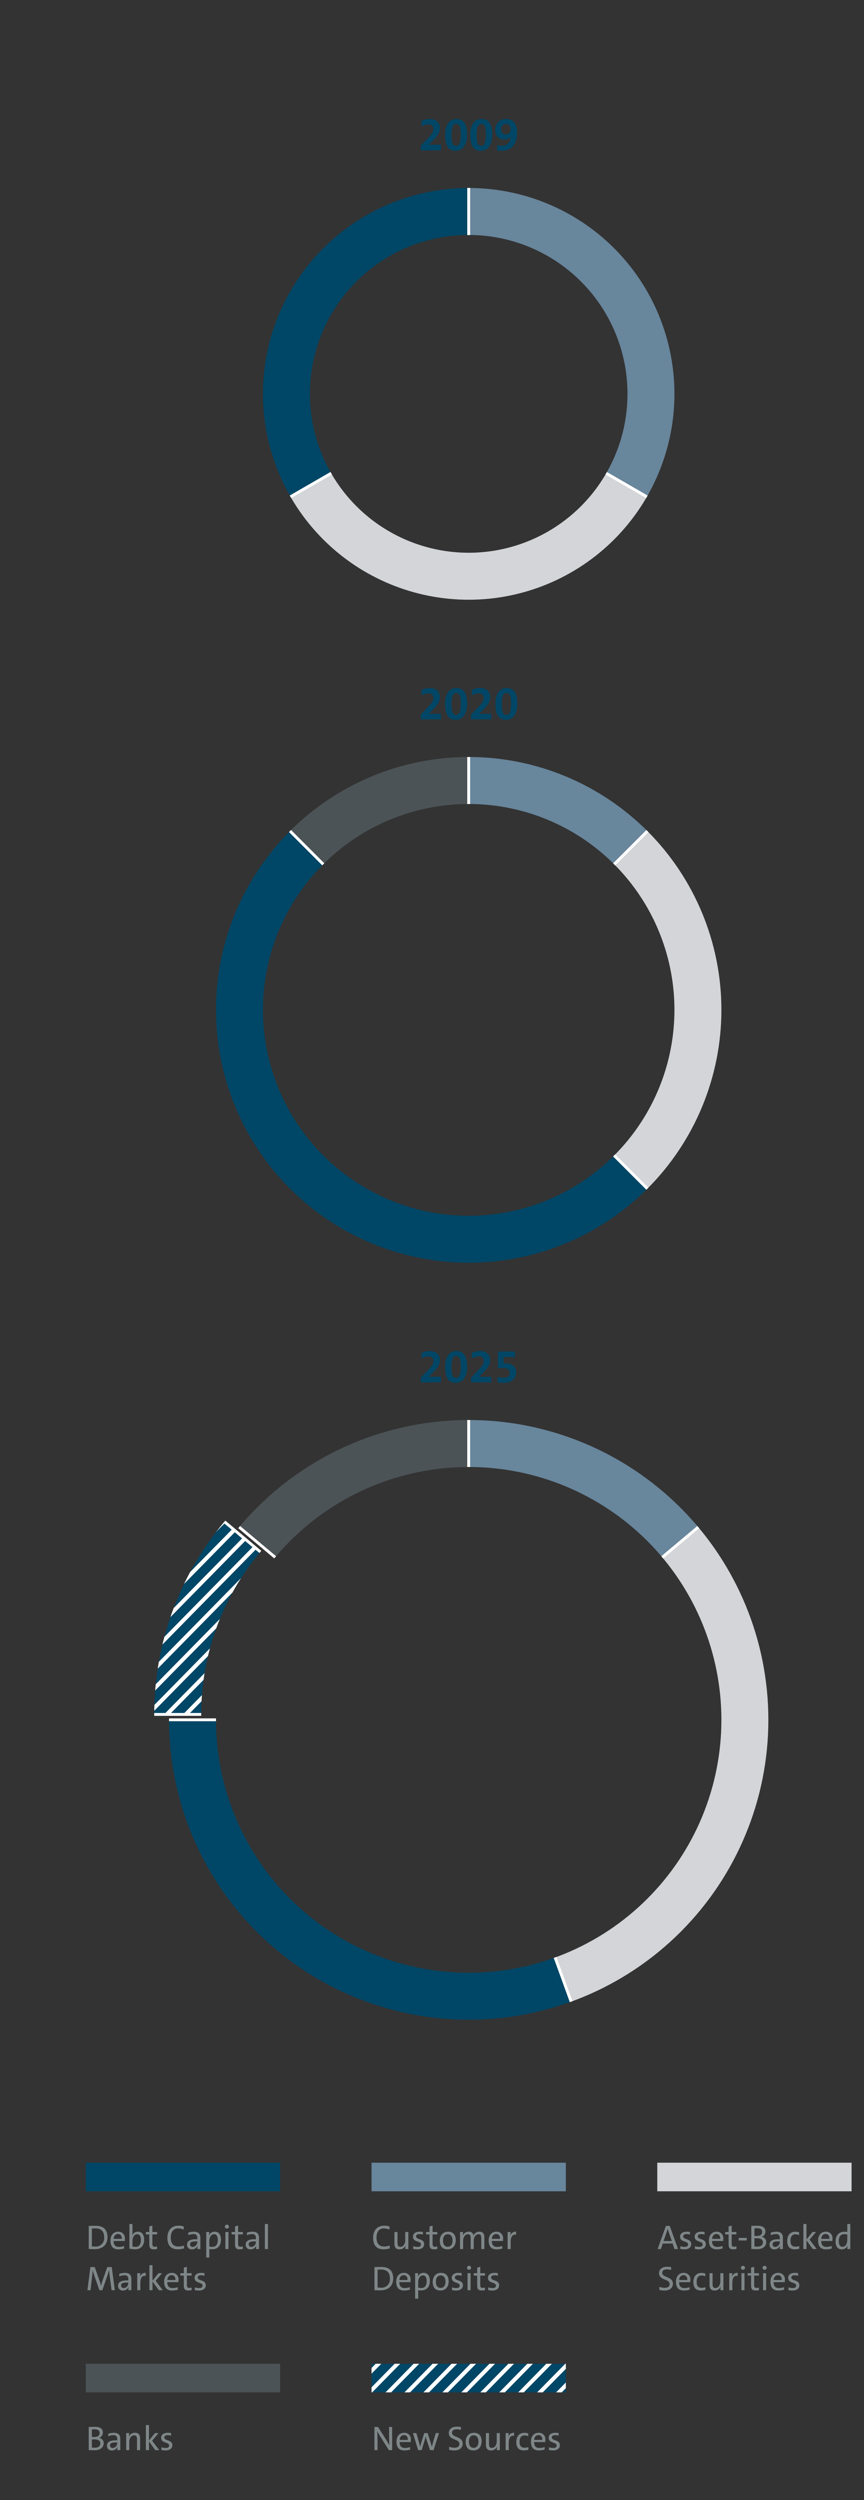 <svg xmlns="http://www.w3.org/2000/svg" xmlns:xlink="http://www.w3.org/1999/xlink" viewBox="0 0 302.383 874.367"><rect x="0" y="0" width="302.383" height="874.367" fill="#333333" stroke="none"/><defs><style>.a,.d,.i,.l{fill:none;}.b{clip-path:url(#a);}.c{fill:#4c5356;}.d,.i,.l{stroke:#fff;}.d{stroke-linejoin:bevel;}.e{fill:#004666;}.f{fill:#d3d5d8;}.g{fill:#68869c;}.h{clip-path:url(#b);}.i{stroke-miterlimit:10;}.j{clip-path:url(#c);}.k{clip-path:url(#d);}.l{stroke-width:1.402px;}.m{clip-path:url(#f);}.n{clip-path:url(#g);}.o{clip-path:url(#h);}.p{fill:#7e8688;}</style><clipPath id="a" transform="translate(14.034 37.674)"><path class="a" d="M77.994,315.528A72.006,72.006,0,1,1,150,387.534a72.006,72.006,0,0,1-72.006-72.006m-16.436,0A88.442,88.442,0,1,0,150,227.086a88.442,88.442,0,0,0-88.442,88.442"/></clipPath><clipPath id="b" transform="translate(14.034 37.674)"><path class="a" d="M94.43,100.079A55.571,55.571,0,1,1,150,155.649,55.57,55.57,0,0,1,94.43,100.079m-16.436,0A72.006,72.006,0,1,0,150,28.072a72.006,72.006,0,0,0-72.006,72.007"/></clipPath><clipPath id="c" transform="translate(14.034 37.674)"><path class="a" d="M56.384,561.954a88.442,88.442,0,1,1,88.442,88.443,88.442,88.442,0,0,1-88.442-88.443m-16.436,0A104.879,104.879,0,1,0,144.826,457.076,104.879,104.879,0,0,0,39.948,561.954"/></clipPath><clipPath id="d" transform="translate(14.034 37.674)"><path class="a" d="M39.948,561.936H56.384a88.074,88.074,0,0,1,20.699-56.843L64.492,494.528a104.476,104.476,0,0,0-24.544,67.408"/></clipPath><clipPath id="f" transform="translate(14.034 37.674)"><path class="a" d="M61.558,563.847A88.442,88.442,0,1,1,150,652.29a88.442,88.442,0,0,1-88.442-88.443m-16.436,0A104.878,104.878,0,1,0,150,458.969,104.878,104.878,0,0,0,45.122,563.847"/></clipPath><clipPath id="g" transform="translate(14.034 37.674)"><rect class="a" x="116" y="789.053" width="68" height="10"/></clipPath><clipPath id="h" transform="translate(14.034 37.674)"><rect class="a" x="16" y="3.936" width="268" height="815.428"/></clipPath></defs><title>VFS_Refinanzierungsmix_VWFS_mobile_engl_0502</title><g class="b"><path class="c" d="M150,315.527l-97.474-97.474q40.376-40.374,97.474-40.374Z" transform="translate(14.034 37.674)"/><path class="d" d="M150,315.527l-97.474-97.474q40.376-40.374,97.474-40.374Z" transform="translate(14.034 37.674)"/><path class="e" d="M150,315.527l97.474,97.474a137.849,137.849,0,0,1-194.948-194.948Z" transform="translate(14.034 37.674)"/><path class="d" d="M150,315.527l97.474,97.474a137.849,137.849,0,0,1-194.948-194.948Z" transform="translate(14.034 37.674)"/><path class="f" d="M150,315.527l97.474-97.474a137.85,137.85,0,0,1,0,194.948Z" transform="translate(14.034 37.674)"/><path class="d" d="M150,315.527l97.474-97.474a137.85,137.85,0,0,1,0,194.948Z" transform="translate(14.034 37.674)"/><path class="g" d="M150,315.527v-137.848q57.099,0,97.474,40.374Z" transform="translate(14.034 37.674)"/><path class="d" d="M150,315.527v-137.848q57.099,0,97.474,40.374Z" transform="translate(14.034 37.674)"/></g><g class="h"><path class="e" d="M150.012,100.067l-118.854,68.621a137.241,137.241,0,0,1,50.233-187.475c21.859-12.62,43.381-18.387,68.621-18.387Z" transform="translate(14.034 37.674)"/><path class="i" d="M150.012,100.067l-118.854,68.621a137.241,137.241,0,0,1,50.233-187.475c21.859-12.62,43.381-18.387,68.621-18.387Z" transform="translate(14.034 37.674)"/><path class="f" d="M150.012,100.067l118.854,68.621a137.24,137.24,0,0,1-187.475,50.233c-21.858-12.62-37.613-28.375-50.233-50.233Z" transform="translate(14.034 37.674)"/><path class="i" d="M150.012,100.067l118.854,68.621a137.24,137.24,0,0,1-187.475,50.233c-21.858-12.62-37.613-28.375-50.233-50.233Z" transform="translate(14.034 37.674)"/><path class="g" d="M150.012,100.067V-37.174a137.241,137.241,0,0,1,137.241,137.241c0,25.24-5.767,46.762-18.387,68.621Z" transform="translate(14.034 37.674)"/><path class="i" d="M150.012,100.067V-37.174a137.241,137.241,0,0,1,137.241,137.241c0,25.24-5.767,46.762-18.387,68.621Z" transform="translate(14.034 37.674)"/></g><g class="j"><path class="e" d="M144.825,561.936H7.394c0-33.7,10.491-62.523,32.153-88.339Z" transform="translate(14.034 37.674)"/></g><g class="k"><line class="l" x1="292.91" y1="664.732" x2="237.994" y2="720.61"/><line class="l" x1="227.394" y1="623.394" x2="172.479" y2="679.272"/><line class="l" x1="161.878" y1="582.057" x2="106.963" y2="637.935"/><line class="l" x1="96.363" y1="540.72" x2="41.447" y2="596.598"/><line class="l" x1="288.815" y1="662.148" x2="233.9" y2="718.026"/><line class="l" x1="223.299" y1="620.811" x2="168.384" y2="676.689"/><line class="l" x1="157.784" y1="579.474" x2="102.868" y2="635.351"/><line class="l" x1="92.268" y1="538.136" x2="37.353" y2="594.014"/><line class="l" x1="260.152" y1="644.063" x2="205.236" y2="699.941"/><line class="l" x1="194.636" y1="602.726" x2="139.721" y2="658.604"/><line class="l" x1="129.121" y1="561.388" x2="74.205" y2="617.266"/><line class="l" x1="63.605" y1="520.051" x2="8.689" y2="575.929"/><line class="l" x1="256.057" y1="641.479" x2="201.142" y2="697.357"/><line class="l" x1="190.541" y1="600.142" x2="135.626" y2="656.02"/><line class="l" x1="125.026" y1="558.805" x2="70.11" y2="614.683"/><line class="l" x1="59.51" y1="517.467" x2="4.595" y2="573.345"/><line class="l" x1="276.531" y1="654.397" x2="221.615" y2="710.275"/><line class="l" x1="211.015" y1="613.06" x2="156.1" y2="668.938"/><line class="l" x1="145.499" y1="571.723" x2="90.584" y2="627.601"/><line class="l" x1="79.984" y1="530.385" x2="25.068" y2="586.263"/><line class="l" x1="272.436" y1="651.814" x2="217.521" y2="707.692"/><line class="l" x1="206.92" y1="610.476" x2="152.005" y2="666.354"/><line class="l" x1="141.405" y1="569.139" x2="86.489" y2="625.017"/><line class="l" x1="75.889" y1="527.802" x2="20.974" y2="583.68"/><line class="l" x1="243.773" y1="633.729" x2="188.858" y2="689.607"/><line class="l" x1="178.257" y1="592.391" x2="123.342" y2="648.269"/><line class="l" x1="112.742" y1="551.054" x2="57.826" y2="606.932"/><line class="l" x1="239.678" y1="631.145" x2="184.763" y2="687.023"/><line class="l" x1="174.163" y1="589.808" x2="119.247" y2="645.686"/><line class="l" x1="108.647" y1="548.47" x2="53.731" y2="604.348"/><line class="l" x1="301.099" y1="669.899" x2="246.184" y2="725.777"/><line class="l" x1="235.583" y1="628.562" x2="180.668" y2="684.44"/><line class="l" x1="170.068" y1="587.224" x2="115.152" y2="643.102"/><line class="l" x1="104.552" y1="545.887" x2="49.637" y2="601.765"/><line class="l" x1="297.004" y1="667.315" x2="242.089" y2="723.193"/><line class="l" x1="231.489" y1="625.978" x2="176.573" y2="681.856"/><line class="l" x1="165.973" y1="584.641" x2="111.058" y2="640.519"/><line class="l" x1="100.457" y1="543.303" x2="45.542" y2="599.181"/><line class="l" x1="268.341" y1="649.23" x2="213.426" y2="705.108"/><line class="l" x1="202.826" y1="607.893" x2="147.91" y2="663.771"/><line class="l" x1="137.31" y1="566.556" x2="82.395" y2="622.434"/><line class="l" x1="71.794" y1="525.218" x2="16.879" y2="581.096"/><line class="l" x1="264.246" y1="646.647" x2="209.331" y2="702.525"/><line class="l" x1="198.731" y1="605.309" x2="143.816" y2="661.187"/><line class="l" x1="133.215" y1="563.972" x2="78.3" y2="619.85"/><line class="l" x1="67.7" y1="522.635" x2="12.784" y2="578.513"/><line class="l" x1="284.72" y1="659.565" x2="229.805" y2="715.443"/><line class="l" x1="219.204" y1="618.227" x2="164.289" y2="674.105"/><line class="l" x1="153.689" y1="576.89" x2="98.773" y2="632.768"/><line class="l" x1="88.173" y1="535.553" x2="33.258" y2="591.431"/><line class="l" x1="280.625" y1="656.981" x2="225.71" y2="712.859"/><line class="l" x1="215.11" y1="615.644" x2="160.194" y2="671.522"/><line class="l" x1="149.594" y1="574.306" x2="94.679" y2="630.184"/><line class="l" x1="84.078" y1="532.969" x2="29.163" y2="588.847"/><line class="l" x1="251.962" y1="638.896" x2="197.047" y2="694.774"/><line class="l" x1="186.447" y1="597.559" x2="131.531" y2="653.437"/><line class="l" x1="120.931" y1="556.221" x2="66.016" y2="612.099"/><line class="l" x1="55.415" y1="514.884" x2="0.5" y2="570.762"/><line class="l" x1="247.868" y1="636.312" x2="192.952" y2="692.19"/><line class="l" x1="182.352" y1="594.975" x2="127.437" y2="650.853"/><line class="l" x1="116.836" y1="553.638" x2="61.921" y2="609.516"/></g><g class="j"><path class="d" d="M144.825,561.936H7.394c0-33.7,10.491-62.523,32.153-88.339Z" transform="translate(14.034 37.674)"/></g><g class="m"><path class="c" d="M149.998,563.828l-105.278-88.339c27.077-32.269,63.153-49.092,105.278-49.092Z" transform="translate(14.034 37.674)"/><path class="d" d="M149.998,563.828l-105.278-88.339c27.077-32.269,63.153-49.092,105.278-49.092Z" transform="translate(14.034 37.674)"/><path class="e" d="M149.998,563.828l47.004,129.143a137.433,137.433,0,0,1-176.147-82.139,130.86,130.86,0,0,1-8.288-47.004Z" transform="translate(14.034 37.674)"/><path class="d" d="M149.998,563.828l47.004,129.143a137.433,137.433,0,0,1-176.147-82.139,130.86,130.86,0,0,1-8.288-47.004Z" transform="translate(14.034 37.674)"/><path class="f" d="M149.998,563.828l105.278-88.339a137.431,137.431,0,0,1-16.939,193.617,130.879,130.879,0,0,1-41.335,23.865Z" transform="translate(14.034 37.674)"/><path class="d" d="M149.998,563.828l105.278-88.339a137.431,137.431,0,0,1-16.939,193.617,130.879,130.879,0,0,1-41.335,23.865Z" transform="translate(14.034 37.674)"/><path class="g" d="M149.998,563.828v-137.431c42.125,0,78.201,16.823,105.278,49.092Z" transform="translate(14.034 37.674)"/><path class="d" d="M149.998,563.828v-137.431c42.125,0,78.201,16.823,105.278,49.092Z" transform="translate(14.034 37.674)"/></g><rect class="g" x="130.034" y="756.4" width="68" height="10"/><rect class="f" x="230.034" y="756.4" width="68" height="10"/><rect class="e" x="130.034" y="826.727" width="68" height="10"/><g class="n"><line class="l" x1="189.444" y1="802.496" x2="134.529" y2="858.374"/><line class="l" x1="185.35" y1="799.913" x2="130.434" y2="855.791"/><line class="l" x1="205.823" y1="812.831" x2="150.908" y2="868.709"/><line class="l" x1="201.728" y1="810.247" x2="146.813" y2="866.125"/><line class="l" x1="173.065" y1="792.162" x2="118.15" y2="848.04"/><line class="l" x1="168.971" y1="789.579" x2="114.055" y2="845.456"/><line class="l" x1="197.634" y1="807.664" x2="142.718" y2="863.541"/><line class="l" x1="193.539" y1="805.08" x2="138.624" y2="860.958"/><line class="l" x1="214.013" y1="817.998" x2="159.097" y2="873.876"/><line class="l" x1="209.918" y1="815.414" x2="155.003" y2="871.292"/><line class="l" x1="181.255" y1="797.329" x2="126.34" y2="853.207"/><line class="l" x1="177.16" y1="794.746" x2="122.245" y2="850.624"/></g><rect class="e" x="30.034" y="756.4" width="68" height="10"/><rect class="c" x="30.034" y="826.727" width="68" height="10"/><g class="o"><path class="e" d="M164.671,7.632a1.665,1.665,0,0,1-1.696,1.696c-1.008,0-1.6-.704-1.6-1.808a1.689,1.689,0,0,1,1.664-1.84c1.024,0,1.632.768,1.632,1.952m-4.736,7.328a8.094,8.094,0,0,0,1.408.112c3.696,0,5.6-2.288,5.6-6.496,0-3.232-1.6-4.64-3.792-4.64a3.62,3.62,0,0,0-3.824,3.856,2.995,2.995,0,0,0,3.136,3.328,2.712,2.712,0,0,0,2.192-.88h.016l-.096.592a2.87,2.87,0,0,1-3.04,2.48,6.325,6.325,0,0,1-1.6-.192Zm-3.903-5.456c0,2.752-.608,3.824-1.632,3.824-1.184,0-1.632-.976-1.632-3.92,0-2.816.672-3.728,1.632-3.728,1.088,0,1.632.848,1.632,3.824m2.208-.064c0-3.968-1.376-5.488-3.744-5.488-2.304,0-3.936,1.84-3.936,5.52,0,4.224,1.408,5.616,3.744,5.616,2.08,0,3.936-1.744,3.936-5.648m-11.008.064c0,2.752-.608,3.824-1.632,3.824-1.184,0-1.632-.976-1.632-3.92,0-2.816.672-3.728,1.632-3.728,1.088,0,1.632.848,1.632,3.824m2.208-.064c0-3.968-1.376-5.488-3.744-5.488-2.304,0-3.936,1.84-3.936,5.52,0,4.224,1.408,5.616,3.744,5.616,2.08,0,3.936-1.744,3.936-5.648m-9.152,5.472V12.928c-1.824,0-3.296.032-4.256.064l.016-.032,1.264-1.28c2.016-2.032,2.608-3.12,2.608-4.64,0-1.648-1.104-3.088-3.584-3.088a6.5,6.5,0,0,0-2.848.672v1.92a5.261,5.261,0,0,1,2.432-.72,1.542,1.542,0,0,1,1.728,1.568c0,1.12-.544,1.888-2.896,4.256l-1.536,1.6v1.664Z" transform="translate(14.034 37.674)"/><path class="e" d="M164.831,208.517c0,2.752-.608,3.824-1.632,3.824-1.184,0-1.632-.976-1.632-3.92,0-2.816.672-3.728,1.632-3.728,1.088,0,1.632.848,1.632,3.824m2.208-.064c0-3.968-1.376-5.488-3.744-5.488-2.304,0-3.936,1.84-3.936,5.52,0,4.224,1.408,5.616,3.744,5.616,2.08,0,3.936-1.744,3.936-5.648m-9.151,5.472v-1.984c-1.824,0-3.296.032-4.256.064l.016-.032,1.264-1.28c2.016-2.032,2.608-3.12,2.608-4.64,0-1.648-1.104-3.088-3.584-3.088a6.5,6.5,0,0,0-2.848.672v1.92a5.261,5.261,0,0,1,2.432-.72,1.542,1.542,0,0,1,1.728,1.568c0,1.12-.544,1.888-2.896,4.256l-1.536,1.6v1.664Zm-10.656-5.408c0,2.752-.608,3.824-1.632,3.824-1.184,0-1.632-.976-1.632-3.92,0-2.816.672-3.728,1.632-3.728,1.088,0,1.632.848,1.632,3.824m2.208-.064c0-3.968-1.376-5.488-3.744-5.488-2.304,0-3.936,1.84-3.936,5.52,0,4.224,1.408,5.616,3.744,5.616,2.08,0,3.936-1.744,3.936-5.648m-9.152,5.472v-1.984c-1.824,0-3.296.032-4.256.064l.016-.032,1.264-1.28c2.016-2.032,2.608-3.12,2.608-4.64,0-1.648-1.104-3.088-3.584-3.088a6.5,6.5,0,0,0-2.848.672v1.92a5.261,5.261,0,0,1,2.432-.72,1.542,1.542,0,0,1,1.728,1.568c0,1.12-.544,1.888-2.896,4.256l-1.536,1.6v1.664Z" transform="translate(14.034 37.674)"/><path class="e" d="M160.063,445.745a9.648,9.648,0,0,0,2.144.24c2.688,0,4.416-1.456,4.416-3.728,0-1.824-1.376-3.12-3.824-3.12-.192,0-.432.016-.624.032v-2.224l4,.016v-1.952h-5.952v5.904a11.819,11.819,0,0,1,1.84-.128c1.392,0,2.304.592,2.304,1.696,0,1.136-.8,1.728-2.048,1.728a8.942,8.942,0,0,1-2.256-.304Zm-2.175.064v-1.984c-1.824,0-3.296.032-4.256.064l.016-.032,1.264-1.28c2.016-2.032,2.608-3.12,2.608-4.64,0-1.648-1.104-3.088-3.584-3.088a6.5,6.5,0,0,0-2.848.672v1.92a5.261,5.261,0,0,1,2.432-.72,1.542,1.542,0,0,1,1.728,1.568c0,1.12-.544,1.888-2.896,4.256l-1.536,1.6v1.664Zm-10.656-5.408c0,2.752-.608,3.824-1.632,3.824-1.184,0-1.632-.976-1.632-3.92,0-2.816.672-3.728,1.632-3.728,1.088,0,1.632.848,1.632,3.824m2.208-.064c0-3.968-1.376-5.488-3.744-5.488-2.304,0-3.936,1.84-3.936,5.52,0,4.224,1.408,5.616,3.744,5.616,2.08,0,3.936-1.744,3.936-5.648m-9.152,5.472v-1.984c-1.824,0-3.296.032-4.256.064l.016-.032,1.264-1.28c2.016-2.032,2.608-3.12,2.608-4.64,0-1.648-1.104-3.088-3.584-3.088a6.5,6.5,0,0,0-2.848.672v1.92a5.261,5.261,0,0,1,2.432-.72,1.542,1.542,0,0,1,1.728,1.568c0,1.12-.544,1.888-2.896,4.256l-1.536,1.6v1.664Z" transform="translate(14.034 37.674)"/><path class="p" d="M160.208,757.353a6.842,6.842,0,0,0-1.14-.096c-1.561,0-2.328.767-2.328,1.727,0,2.077,2.796,1.405,2.796,2.737,0,.528-.384.852-1.201.852a5.22,5.22,0,0,1-1.499-.252v.959a6.176,6.176,0,0,0,1.427.156c1.597,0,2.388-.815,2.388-1.811,0-2.089-2.808-1.44-2.808-2.737,0-.492.384-.792,1.153-.792a4.414,4.414,0,0,1,1.212.168Zm-4.501,5.052a3.849,3.849,0,0,1-.852.108c-.624,0-.804-.264-.804-1.164v-3.145h1.656v-.839h-1.656v-2.232l-1.078.3v1.932h-1.2v.839h1.2v3.409c0,1.308.383,1.811,1.63,1.811a5.757,5.757,0,0,0,1.104-.12Zm-5.04-5.04h-1.078v5.962h1.078Zm.18-1.884a.719.719,0,0,0-1.438,0,.701.701,0,0,0,.719.695.709.709,0,0,0,.719-.695m-3.311,1.872a6.833,6.833,0,0,0-1.14-.096c-1.56,0-2.327.767-2.327,1.727,0,2.077,2.796,1.405,2.796,2.737,0,.528-.385.852-1.201.852a5.208,5.208,0,0,1-1.499-.252v.959a6.169,6.169,0,0,0,1.427.156c1.596,0,2.387-.815,2.387-1.811,0-2.089-2.808-1.44-2.808-2.737,0-.492.385-.792,1.153-.792a4.409,4.409,0,0,1,1.212.168Zm-5.663,2.988c0,1.512-.732,2.184-1.681,2.184-1.044,0-1.669-.78-1.669-2.172,0-1.453.673-2.197,1.693-2.197,1.033,0,1.657.792,1.657,2.185m1.114-.084c0-2.041-1.054-3-2.675-3-1.896,0-2.903,1.391-2.903,3.18,0,2.04,1.066,2.999,2.687,2.999,1.885,0,2.891-1.391,2.891-3.179m-10.656.192c0-1.045.553-2.305,1.633-2.305.901,0,1.321.732,1.321,2.017,0,1.716-.769,2.4-1.897,2.4a3.523,3.523,0,0,1-1.057-.144Zm0,5.843v-2.964a5.558,5.558,0,0,0,1.009.072c1.933,0,3.071-1.211,3.071-3.335,0-1.825-.791-2.808-2.183-2.808a2.069,2.069,0,0,0-2.004,1.331l-.024-.012a6.954,6.954,0,0,0,.095-1.211h-1.042v8.927Zm-6.588-6.539c.072-1.105.721-1.681,1.501-1.681.841,0,1.393.564,1.345,1.681Zm3.661,2.508a6.007,6.007,0,0,1-1.836.312c-1.248,0-1.825-.696-1.837-2.065h3.9s.036-.395.036-.743a2.236,2.236,0,0,0-2.363-2.508c-1.704,0-2.675,1.343-2.675,3.083,0,2.137.983,3.096,2.819,3.096a7.027,7.027,0,0,0,1.956-.3Zm-11.28-6.133c.3-.012.792-.036,1.212-.036,2.101,0,3.085,1.104,3.085,3.169a2.906,2.906,0,0,1-3.229,3.18,7.723,7.723,0,0,1-1.068-.072Zm-1.103,7.2c.599,0,1.235.048,2.051.048,2.653,0,4.511-1.415,4.511-4.187,0-2.785-1.546-3.996-4.139-3.996-.888,0-1.8.036-2.423.048Z" transform="translate(14.034 37.674)"/><path class="p" d="M166.579,742.858a1.876,1.876,0,0,0-2.028,1.523h-.024a7.943,7.943,0,0,0,.132-1.415h-1.043v5.963h1.079v-2.4c0-1.908.612-2.82,1.884-2.604Zm-8.472,2.496c.072-1.105.72-1.681,1.5-1.681.841,0,1.393.564,1.345,1.681Zm3.66,2.508a6.005,6.005,0,0,1-1.835.312c-1.249,0-1.825-.696-1.837-2.065h3.9s.036-.396.036-.743a2.236,2.236,0,0,0-2.364-2.508c-1.704,0-2.675,1.343-2.675,3.083,0,2.137.983,3.096,2.82,3.096a7.026,7.026,0,0,0,1.955-.3Zm-6.288,1.067v-4.14c0-1.128-.444-1.931-1.775-1.931a2.203,2.203,0,0,0-2.041,1.355,1.462,1.462,0,0,0-1.643-1.355,2.189,2.189,0,0,0-2.077,1.379l-.012-.012a8.866,8.866,0,0,0,.084-1.259h-1.043v5.963h1.079v-2.832c0-1.368.756-2.352,1.669-2.352.744,0,.972.504.972,1.356v3.828h1.067v-2.832c0-1.452.816-2.352,1.669-2.352.756,0,.972.504.972,1.356v3.828Zm-11.123-2.988c0,1.513-.732,2.185-1.681,2.185-1.044,0-1.668-.78-1.668-2.173,0-1.452.672-2.196,1.692-2.196,1.033,0,1.657.792,1.657,2.184m1.115-.084c0-2.04-1.055-2.999-2.676-2.999-1.896,0-2.903,1.391-2.903,3.179,0,2.041,1.067,3,2.687,3,1.885,0,2.892-1.391,2.892-3.18m-6.456,2.149a3.847,3.847,0,0,1-.852.108c-.624,0-.804-.264-.804-1.164v-3.145h1.656v-.839h-1.656v-2.232l-1.079.3v1.932h-1.2v.839h1.2v3.409c0,1.307.384,1.811,1.631,1.811a5.757,5.757,0,0,0,1.104-.12Zm-5.052-5.052a6.822,6.822,0,0,0-1.139-.096c-1.561,0-2.328.767-2.328,1.727,0,2.077,2.796,1.404,2.796,2.737,0,.528-.384.852-1.201.852a5.22,5.22,0,0,1-1.499-.252v.959a6.175,6.175,0,0,0,1.427.156c1.597,0,2.388-.815,2.388-1.811,0-2.089-2.808-1.441-2.808-2.737,0-.492.384-.792,1.153-.792a4.401,4.401,0,0,1,1.211.168Zm-5.088,5.975v-5.963h-1.079v2.855c0,1.321-.708,2.329-1.693,2.329-.78,0-1.02-.504-1.02-1.344v-3.84h-1.067v4.164c0,1.056.42,1.907,1.787,1.907a2.188,2.188,0,0,0,2.101-1.367h.024a7.407,7.407,0,0,0-.096,1.259Zm-6.504-1.211a7.345,7.345,0,0,1-1.992.324c-1.764,0-2.64-1.128-2.64-3.097,0-1.8.768-3.24,2.568-3.24a5.049,5.049,0,0,1,1.968.42v-1.091a6.044,6.044,0,0,0-1.824-.276c-2.664,0-3.898,1.847-3.898,4.307,0,2.329,1.09,3.96,3.622,3.96a7.881,7.881,0,0,0,2.196-.324Z" transform="translate(14.034 37.674)"/><path class="p" d="M265.283,757.354a6.822,6.822,0,0,0-1.139-.096c-1.561,0-2.328.767-2.328,1.727,0,2.077,2.796,1.404,2.796,2.737,0,.528-.384.852-1.201.852a5.214,5.214,0,0,1-1.499-.252v.959a6.169,6.169,0,0,0,1.427.156c1.597,0,2.388-.815,2.388-1.811,0-2.089-2.808-1.441-2.808-2.737,0-.492.384-.792,1.153-.792a4.401,4.401,0,0,1,1.211.168Zm-8.556,2.4c.072-1.105.72-1.681,1.5-1.681.841,0,1.393.564,1.345,1.681Zm3.66,2.508a6.005,6.005,0,0,1-1.835.312c-1.249,0-1.825-.696-1.837-2.065h3.9s.036-.396.036-.743a2.236,2.236,0,0,0-2.364-2.508c-1.704,0-2.675,1.343-2.675,3.083,0,2.137.983,3.096,2.819,3.096a7.027,7.027,0,0,0,1.956-.3Zm-6.288-4.896h-1.078v5.962h1.078Zm.18-1.885a.72.72,0,0,0-1.439,0,.702.702,0,0,0,.719.696.71.71,0,0,0,.72-.696m-2.712,6.925a3.848,3.848,0,0,1-.852.108c-.624,0-.804-.264-.804-1.164v-3.145h1.656v-.839h-1.656v-2.232l-1.079.3v1.932h-1.2v.839h1.2v3.409c0,1.308.384,1.811,1.631,1.811a5.756,5.756,0,0,0,1.104-.12Zm-5.04-5.04h-1.078v5.962h1.078Zm.18-1.885a.72.72,0,0,0-1.439,0,.702.702,0,0,0,.72.696.709.709,0,0,0,.719-.696m-2.556,1.777a1.876,1.876,0,0,0-2.028,1.523h-.024a7.943,7.943,0,0,0,.132-1.415h-1.043v5.963h1.079v-2.4c0-1.908.612-2.82,1.884-2.604Zm-5.004,6.071v-5.963h-1.079v2.855c0,1.321-.708,2.329-1.692,2.329-.781,0-1.021-.504-1.021-1.344v-3.84h-1.067v4.164c0,1.056.42,1.907,1.787,1.907a2.188,2.188,0,0,0,2.101-1.367h.024a7.409,7.409,0,0,0-.096,1.259Zm-6.3-1.043a5.33,5.33,0,0,1-1.38.204c-1.332,0-1.692-.924-1.692-2.089,0-1.38.588-2.22,1.704-2.22a3.349,3.349,0,0,1,1.32.288v-.995a4.794,4.794,0,0,0-1.284-.204c-1.8,0-2.878,1.175-2.878,3.252,0,2.22,1.186,2.903,2.638,2.903a5.704,5.704,0,0,0,1.572-.228Zm-9.192-2.532c.072-1.105.721-1.681,1.501-1.681.84,0,1.393.564,1.345,1.681Zm3.661,2.508a6.017,6.017,0,0,1-1.836.312c-1.249,0-1.825-.696-1.837-2.065h3.9s.036-.396.036-.743a2.236,2.236,0,0,0-2.363-2.508c-1.705,0-2.675,1.343-2.675,3.083,0,2.137.982,3.096,2.819,3.096a7.039,7.039,0,0,0,1.956-.3Zm-6.468-7.008a7.496,7.496,0,0,0-1.392-.132c-1.801,0-2.843.911-2.843,2.207,0,2.617,3.708,1.956,3.708,3.829,0,.948-.721,1.332-1.705,1.332a5.468,5.468,0,0,1-1.883-.348v1.079a7.508,7.508,0,0,0,1.823.216c1.897,0,2.915-1.007,2.915-2.363,0-2.677-3.732-2.053-3.732-3.829,0-.756.565-1.212,1.645-1.212a5.904,5.904,0,0,1,1.464.216Z" transform="translate(14.034 37.674)"/><path class="p" d="M282.492,745.784c0,1.237-.625,2.365-1.645,2.365-.901,0-1.309-.732-1.309-2.016,0-1.717.756-2.401,1.885-2.401a4.828,4.828,0,0,1,1.069.132Zm1.066,3.144v-8.758h-1.066v2.771a7.508,7.508,0,0,0-.997-.06c-1.933,0-3.095,1.283-3.095,3.347,0,1.741.719,2.808,2.195,2.808a2.086,2.086,0,0,0,1.992-1.331l.024.012a6.949,6.949,0,0,0-.095,1.211Zm-10.164-3.575c.072-1.105.72-1.681,1.501-1.681.84,0,1.393.564,1.345,1.681Zm3.66,2.508a6.006,6.006,0,0,1-1.835.312c-1.249,0-1.825-.696-1.837-2.065h3.9s.036-.395.036-.743a2.236,2.236,0,0,0-2.363-2.508c-1.705,0-2.675,1.343-2.675,3.083,0,2.137.982,3.096,2.819,3.096a7.064,7.064,0,0,0,1.955-.299Zm-5.256,1.067-2.484-3.287,2.256-2.676h-1.26l-2.1,2.616v-5.411h-1.078v8.758h1.078v-3.071l2.208,3.071Zm-6.108-1.043a5.33,5.33,0,0,1-1.38.204c-1.332,0-1.692-.924-1.692-2.088,0-1.381.588-2.221,1.704-2.221a3.35,3.35,0,0,1,1.32.288v-.995a4.794,4.794,0,0,0-1.284-.204c-1.8,0-2.878,1.175-2.878,3.252,0,2.22,1.186,2.903,2.638,2.903a5.704,5.704,0,0,0,1.572-.228Zm-6.814-1.525a1.738,1.738,0,0,1-1.609,1.825.882.882,0,0,1-.913-.936c0-.601.432-.997,1.813-.997h.709Zm1.078,2.568v-3.911c0-1.297-.551-2.16-2.291-2.16a6.342,6.342,0,0,0-1.944.336v.887a5.116,5.116,0,0,1,1.824-.384c1.009,0,1.333.504,1.333,1.417v.396h-.661c-1.909,0-2.927.635-2.927,1.883a1.571,1.571,0,0,0,1.703,1.644,2.076,2.076,0,0,0,1.981-1.247h.024a6.479,6.479,0,0,0-.084,1.139Zm-9.948-3.744c.192-.012.625-.012.817-.012,1.536,0,2.149.516,2.149,1.429,0,.828-.577,1.476-1.921,1.476a8.332,8.332,0,0,1-1.045-.06Zm0-3.492c.312-.012.697-.036.997-.036,1.321,0,1.705.576,1.705,1.297,0,.888-.625,1.392-1.873,1.392-.385,0-.601,0-.829-.012Zm-1.102,7.236c.791.012,1.486.036,2.063.036,2.388,0,3.167-1.367,3.167-2.435a1.828,1.828,0,0,0-1.618-1.872v-.012a1.931,1.931,0,0,0,1.342-1.86c0-1.225-.851-2.003-2.747-2.003-1.081,0-2.207.047-2.207.047Zm-1.586-3.887h-2.83v.887h2.83Zm-3.623,2.964a3.848,3.848,0,0,1-.852.109c-.624,0-.804-.265-.804-1.165v-3.145h1.656v-.839h-1.656v-2.232l-1.079.3v1.932h-1.2v.839h1.2v3.409c0,1.308.384,1.811,1.631,1.811a5.756,5.756,0,0,0,1.104-.12Zm-8.508-2.652c.072-1.105.72-1.681,1.5-1.681.841,0,1.393.564,1.345,1.681Zm3.66,2.508a6.006,6.006,0,0,1-1.835.312c-1.249,0-1.825-.696-1.837-2.065h3.9s.036-.395.036-.743a2.236,2.236,0,0,0-2.364-2.508c-1.704,0-2.675,1.343-2.675,3.083,0,2.137.983,3.096,2.819,3.096a7.065,7.065,0,0,0,1.956-.299Zm-6.3-4.908a6.823,6.823,0,0,0-1.139-.096c-1.561,0-2.328.767-2.328,1.727,0,2.077,2.796,1.405,2.796,2.737,0,.528-.384.852-1.201.852a5.22,5.22,0,0,1-1.499-.252v.959a6.175,6.175,0,0,0,1.427.156c1.597,0,2.388-.815,2.388-1.811,0-2.089-2.808-1.44-2.808-2.737,0-.492.384-.792,1.153-.792a4.401,4.401,0,0,1,1.211.168Zm-5.1,0a6.823,6.823,0,0,0-1.139-.096c-1.561,0-2.328.767-2.328,1.727,0,2.077,2.796,1.405,2.796,2.737,0,.528-.384.852-1.201.852a5.22,5.22,0,0,1-1.499-.252v.959a6.175,6.175,0,0,0,1.427.156c1.597,0,2.388-.815,2.388-1.811,0-2.089-2.808-1.44-2.808-2.737,0-.492.384-.792,1.153-.792a4.401,4.401,0,0,1,1.211.168Zm-6.348,3.168h-2.903l1.104-3.119c.12-.385.24-.769.336-1.129h.012c.108.36.216.744.348,1.14Zm2.16,2.807-2.891-8.099h-1.344l-2.904,8.099h1.128l.672-1.932h3.443l.66,1.932Z" transform="translate(14.034 37.674)"/><path class="p" d="M57.531,757.353a6.824,6.824,0,0,0-1.139-.095c-1.561,0-2.328.766-2.328,1.726,0,2.077,2.796,1.405,2.796,2.737,0,.528-.384.852-1.201.852a5.22,5.22,0,0,1-1.499-.252v.959a6.176,6.176,0,0,0,1.427.156c1.597,0,2.388-.815,2.388-1.811,0-2.089-2.808-1.44-2.808-2.737,0-.492.384-.792,1.153-.792a4.401,4.401,0,0,1,1.211.168Zm-4.5,5.052a3.847,3.847,0,0,1-.852.109c-.624,0-.804-.265-.804-1.165v-3.145h1.656v-.838h-1.656v-2.233l-1.079.3v1.933h-1.2v.838h1.2v3.409c0,1.308.384,1.811,1.631,1.811a5.757,5.757,0,0,0,1.104-.12Zm-8.508-2.651c.072-1.105.72-1.682,1.501-1.682.84,0,1.392.565,1.344,1.682Zm3.66,2.507a6.006,6.006,0,0,1-1.835.312c-1.249,0-1.825-.696-1.837-2.065h3.9s.036-.395.036-.743a2.235,2.235,0,0,0-2.363-2.507c-1.705,0-2.676,1.342-2.676,3.082,0,2.137.983,3.096,2.82,3.096a7.064,7.064,0,0,0,1.955-.299Zm-5.256,1.067-2.484-3.287,2.256-2.675h-1.26l-2.1,2.615v-5.411h-1.079v8.758h1.079v-3.071l2.208,3.071Zm-5.964-6.07a1.875,1.875,0,0,0-2.028,1.522h-.024a7.941,7.941,0,0,0,.132-1.414h-1.043v5.962h1.079v-2.399c0-1.909.612-2.821,1.884-2.605Zm-6.095,3.502a1.739,1.739,0,0,1-1.608,1.826.883.883,0,0,1-.913-.937c0-.601.432-.997,1.813-.997h.708Zm1.079,2.568v-3.911c0-1.297-.551-2.159-2.291-2.159a6.336,6.336,0,0,0-1.944.335v.887a5.112,5.112,0,0,1,1.824-.384c1.008,0,1.332.504,1.332,1.417v.396h-.66c-1.909,0-2.928.635-2.928,1.883a1.572,1.572,0,0,0,1.703,1.644,2.075,2.075,0,0,0,1.981-1.247h.024a6.481,6.481,0,0,0-.084,1.139Zm-5.784,0-1.092-8.098h-1.56l-1.799,5.111c-.144.443-.276.959-.384,1.451h-.012a12.744,12.744,0,0,0-.396-1.451l-1.8-5.111h-1.512l-1.044,8.098h1.092l.528-4.679c.096-.888.168-1.716.192-2.4h.012c.132.564.384,1.368.6,2.004l1.776,5.075h1.008l1.871-5.351c.216-.672.384-1.248.492-1.728h.024c.024.576.108,1.392.228,2.352l.636,4.727Z" transform="translate(14.034 37.674)"/><path class="p" d="M79.743,740.169h-1.078v8.758h1.078Zm-4.211,6.191a1.738,1.738,0,0,1-1.609,1.825.882.882,0,0,1-.912-.936c0-.601.432-.997,1.813-.997h.708Zm1.079,2.568v-3.911c0-1.297-.552-2.16-2.291-2.16a6.336,6.336,0,0,0-1.944.336v.887a5.111,5.111,0,0,1,1.823-.384c1.009,0,1.333.504,1.333,1.417v.396h-.66c-1.909,0-2.928.635-2.928,1.883a1.571,1.571,0,0,0,1.703,1.644,2.075,2.075,0,0,0,1.981-1.247h.024a6.481,6.481,0,0,0-.084,1.139Zm-5.652-.923a3.849,3.849,0,0,1-.852.108c-.624,0-.804-.264-.804-1.164v-3.145h1.656v-.839h-1.656v-2.232l-1.079.3v1.932h-1.2v.839h1.2v3.409c0,1.308.384,1.811,1.631,1.811a5.756,5.756,0,0,0,1.104-.12Zm-5.04-5.04h-1.078v5.962h1.078Zm.18-1.884a.72.72,0,0,0-1.439,0,.702.702,0,0,0,.72.695.709.709,0,0,0,.719-.695m-6.876,4.968c0-1.045.552-2.305,1.633-2.305.9,0,1.32.732,1.32,2.017,0,1.716-.768,2.4-1.897,2.4a3.512,3.512,0,0,1-1.056-.144Zm0,5.843v-2.964a5.54,5.54,0,0,0,1.008.072c1.933,0,3.072-1.211,3.072-3.335,0-1.825-.791-2.808-2.183-2.808a2.07,2.07,0,0,0-2.005,1.331l-.024-.012a6.859,6.859,0,0,0,.096-1.211h-1.043v8.927Zm-4.21-5.532a1.738,1.738,0,0,1-1.609,1.825.882.882,0,0,1-.913-.936c0-.601.432-.997,1.813-.997h.709Zm1.078,2.568v-3.911c0-1.297-.551-2.16-2.291-2.16a6.336,6.336,0,0,0-1.944.336v.887a5.112,5.112,0,0,1,1.824-.384c1.008,0,1.333.504,1.333,1.417v.396h-.661c-1.909,0-2.927.635-2.927,1.883a1.571,1.571,0,0,0,1.702,1.644,2.075,2.075,0,0,0,1.981-1.247h.024a6.481,6.481,0,0,0-.084,1.139Zm-5.724-1.211a7.345,7.345,0,0,1-1.992.324c-1.764,0-2.64-1.128-2.64-3.096,0-1.801.768-3.241,2.568-3.241a5.049,5.049,0,0,1,1.968.42v-1.091a6.044,6.044,0,0,0-1.824-.276c-2.664,0-3.898,1.847-3.898,4.308,0,2.328,1.09,3.959,3.622,3.959a7.881,7.881,0,0,0,2.196-.324Zm-9.42.288a3.849,3.849,0,0,1-.852.108c-.624,0-.804-.264-.804-1.164v-3.145h1.656v-.839h-1.656v-2.232l-1.078.3v1.932h-1.2v.839h1.2v3.409c0,1.308.383,1.811,1.63,1.811a5.756,5.756,0,0,0,1.104-.12Zm-8.616-1.968c0-1.033.553-2.293,1.633-2.293.901,0,1.321.732,1.321,2.017,0,1.716-.769,2.4-1.897,2.4a3.716,3.716,0,0,1-1.057-.156Zm0-5.868h-1.078v8.603a9.353,9.353,0,0,0,2.051.24c1.921,0,3.107-1.259,3.107-3.347,0-1.825-.791-2.808-2.195-2.808a2.041,2.041,0,0,0-1.969,1.331l-.023-.012a5.573,5.573,0,0,0,.107-1.115Zm-6.588,5.184c.072-1.105.721-1.681,1.501-1.681.841,0,1.393.564,1.345,1.681Zm3.661,2.508a6.007,6.007,0,0,1-1.836.312c-1.248,0-1.825-.696-1.837-2.065h3.9s.036-.395.036-.743a2.236,2.236,0,0,0-2.363-2.508c-1.704,0-2.675,1.343-2.675,3.083,0,2.137.983,3.096,2.819,3.096a7.027,7.027,0,0,0,1.956-.3Zm-11.281-6.133c.301-.012.793-.036,1.213-.036,2.101,0,3.085,1.104,3.085,3.169a2.906,2.906,0,0,1-3.229,3.18,7.746,7.746,0,0,1-1.069-.072Zm-1.102,7.2c.599,0,1.235.048,2.051.048,2.653,0,4.511-1.415,4.511-4.187,0-2.785-1.546-3.996-4.139-3.996-.888,0-1.8.036-2.423.048Z" transform="translate(14.034 37.674)"/><path class="p" d="M45.832,813.281a6.822,6.822,0,0,0-1.139-.096c-1.561,0-2.328.767-2.328,1.727,0,2.077,2.796,1.405,2.796,2.737,0,.528-.384.852-1.201.852a5.214,5.214,0,0,1-1.499-.252v.959a6.169,6.169,0,0,0,1.427.156c1.597,0,2.388-.815,2.388-1.811,0-2.089-2.808-1.44-2.808-2.737,0-.492.384-.792,1.153-.792a4.401,4.401,0,0,1,1.211.168Zm-4.141,5.975-2.484-3.287,2.256-2.676h-1.26l-2.1,2.616v-5.412h-1.078v8.759h1.078v-3.071l2.208,3.071Zm-6.696,0v-4.14c0-1.128-.467-1.931-1.798-1.931a2.188,2.188,0,0,0-2.101,1.367h-.024a7.407,7.407,0,0,0,.095-1.259h-1.042v5.963h1.078v-2.855c0-1.333.721-2.329,1.693-2.329.793,0,1.021.504,1.021,1.356v3.828Zm-8.002-2.568a1.738,1.738,0,0,1-1.609,1.825.883.883,0,0,1-.913-.936c0-.601.433-.997,1.814-.997h.708Zm1.078,2.568v-3.911c0-1.297-.551-2.16-2.291-2.16a6.347,6.347,0,0,0-1.944.336v.887a5.121,5.121,0,0,1,1.824-.384c1.009,0,1.333.504,1.333,1.417v.396h-.66c-1.909,0-2.928.635-2.928,1.883a1.571,1.571,0,0,0,1.703,1.644,2.076,2.076,0,0,0,1.981-1.247h.024a6.481,6.481,0,0,0-.084,1.139Zm-9.948-3.744c.193-.012.625-.012.817-.012,1.537,0,2.149.516,2.149,1.429,0,.828-.576,1.476-1.921,1.476a8.342,8.342,0,0,1-1.045-.06Zm0-3.492c.313-.012.697-.036.997-.036,1.321,0,1.705.576,1.705,1.297,0,.888-.624,1.392-1.873,1.392-.384,0-.6,0-.829-.012Zm-1.102,7.236c.791.012,1.487.036,2.063.036,2.389,0,3.167-1.367,3.167-2.435a1.828,1.828,0,0,0-1.618-1.872v-.012a1.931,1.931,0,0,0,1.342-1.86c0-1.225-.85-2.004-2.747-2.004-1.08,0-2.207.048-2.207.048Z" transform="translate(14.034 37.674)"/><path class="p" d="M181.459,813.281a6.837,6.837,0,0,0-1.14-.095c-1.56,0-2.327.766-2.327,1.726,0,2.077,2.796,1.405,2.796,2.737,0,.528-.384.852-1.201.852a5.208,5.208,0,0,1-1.499-.252v.959a6.169,6.169,0,0,0,1.427.156c1.596,0,2.387-.815,2.387-1.811,0-2.089-2.808-1.44-2.808-2.737,0-.492.385-.792,1.153-.792a4.409,4.409,0,0,1,1.212.168Zm-8.557,2.4c.073-1.104.721-1.681,1.501-1.681.841,0,1.393.564,1.345,1.681Zm3.661,2.508a6.006,6.006,0,0,1-1.836.312c-1.248,0-1.825-.696-1.837-2.065h3.901s.035-.395.035-.743a2.235,2.235,0,0,0-2.363-2.507c-1.704,0-2.675,1.342-2.675,3.082,0,2.137.983,3.096,2.819,3.096a7.065,7.065,0,0,0,1.956-.299Zm-5.688.024a5.33,5.33,0,0,1-1.38.204c-1.332,0-1.692-.924-1.692-2.088,0-1.381.588-2.221,1.704-2.221a3.35,3.35,0,0,1,1.32.288v-.995a4.794,4.794,0,0,0-1.284-.204c-1.8,0-2.879,1.175-2.879,3.252,0,2.22,1.187,2.903,2.639,2.903a5.704,5.704,0,0,0,1.572-.228Zm-4.98-5.027a1.876,1.876,0,0,0-2.028,1.522h-.024a7.943,7.943,0,0,0,.132-1.415h-1.043v5.963h1.079v-2.399c0-1.909.612-2.821,1.884-2.605Zm-5.004,6.07v-5.963h-1.079v2.856c0,1.321-.708,2.328-1.693,2.328-.78,0-1.02-.504-1.02-1.343v-3.841h-1.067v4.164c0,1.056.42,1.907,1.787,1.907a2.188,2.188,0,0,0,2.101-1.366h.024a7.389,7.389,0,0,0-.096,1.258Zm-7.475-2.987c0,1.512-.732,2.184-1.681,2.184-1.044,0-1.668-.78-1.668-2.172,0-1.453.672-2.197,1.692-2.197,1.033,0,1.657.792,1.657,2.185m1.115-.084c0-2.041-1.055-2.999-2.675-2.999-1.897,0-2.904,1.39-2.904,3.179,0,2.04,1.067,2.999,2.687,2.999,1.885,0,2.892-1.391,2.892-3.179m-7.259-5.004a7.504,7.504,0,0,0-1.392-.131c-1.801,0-2.844.91-2.844,2.206,0,2.617,3.708,1.957,3.708,3.829,0,.948-.72,1.332-1.705,1.332a5.473,5.473,0,0,1-1.883-.348v1.079a7.515,7.515,0,0,0,1.823.216c1.897,0,2.916-1.007,2.916-2.363,0-2.676-3.732-2.052-3.732-3.829,0-.756.564-1.212,1.645-1.212a5.911,5.911,0,0,1,1.464.216Zm-7.657,2.112h-1.14l-.972,3.288c-.156.599-.288,1.043-.396,1.535h-.012c-.096-.432-.204-.816-.432-1.547l-1.043-3.276h-1.164l-1.032,3.276c-.144.492-.288,1.043-.396,1.535h-.012c-.096-.432-.252-.983-.396-1.523l-.936-3.288h-1.2l1.824,5.963h1.224l.996-3.227c.144-.504.288-1.032.408-1.536h.012c.096.396.216.828.336,1.224l1.175,3.539h1.236Zm-13.776,2.388c.072-1.104.72-1.681,1.501-1.681.84,0,1.392.564,1.344,1.681Zm3.66,2.508a6.005,6.005,0,0,1-1.835.312c-1.249,0-1.825-.696-1.837-2.065h3.9s.036-.395.036-.743a2.235,2.235,0,0,0-2.363-2.507c-1.705,0-2.676,1.342-2.676,3.082,0,2.137.983,3.096,2.82,3.096a7.064,7.064,0,0,0,1.955-.299Zm-6.288,1.067v-8.098h-1.079v2.039c0,1.5.048,3.312.108,4.355h-.024a19.4,19.4,0,0,0-1.104-1.931l-2.833-4.463h-1.259v8.098h1.079v-2.268c0-1.439-.06-3.431-.108-4.343h.024a16.07,16.07,0,0,0,1.056,1.86l3.001,4.751Z" transform="translate(14.034 37.674)"/></g></svg>